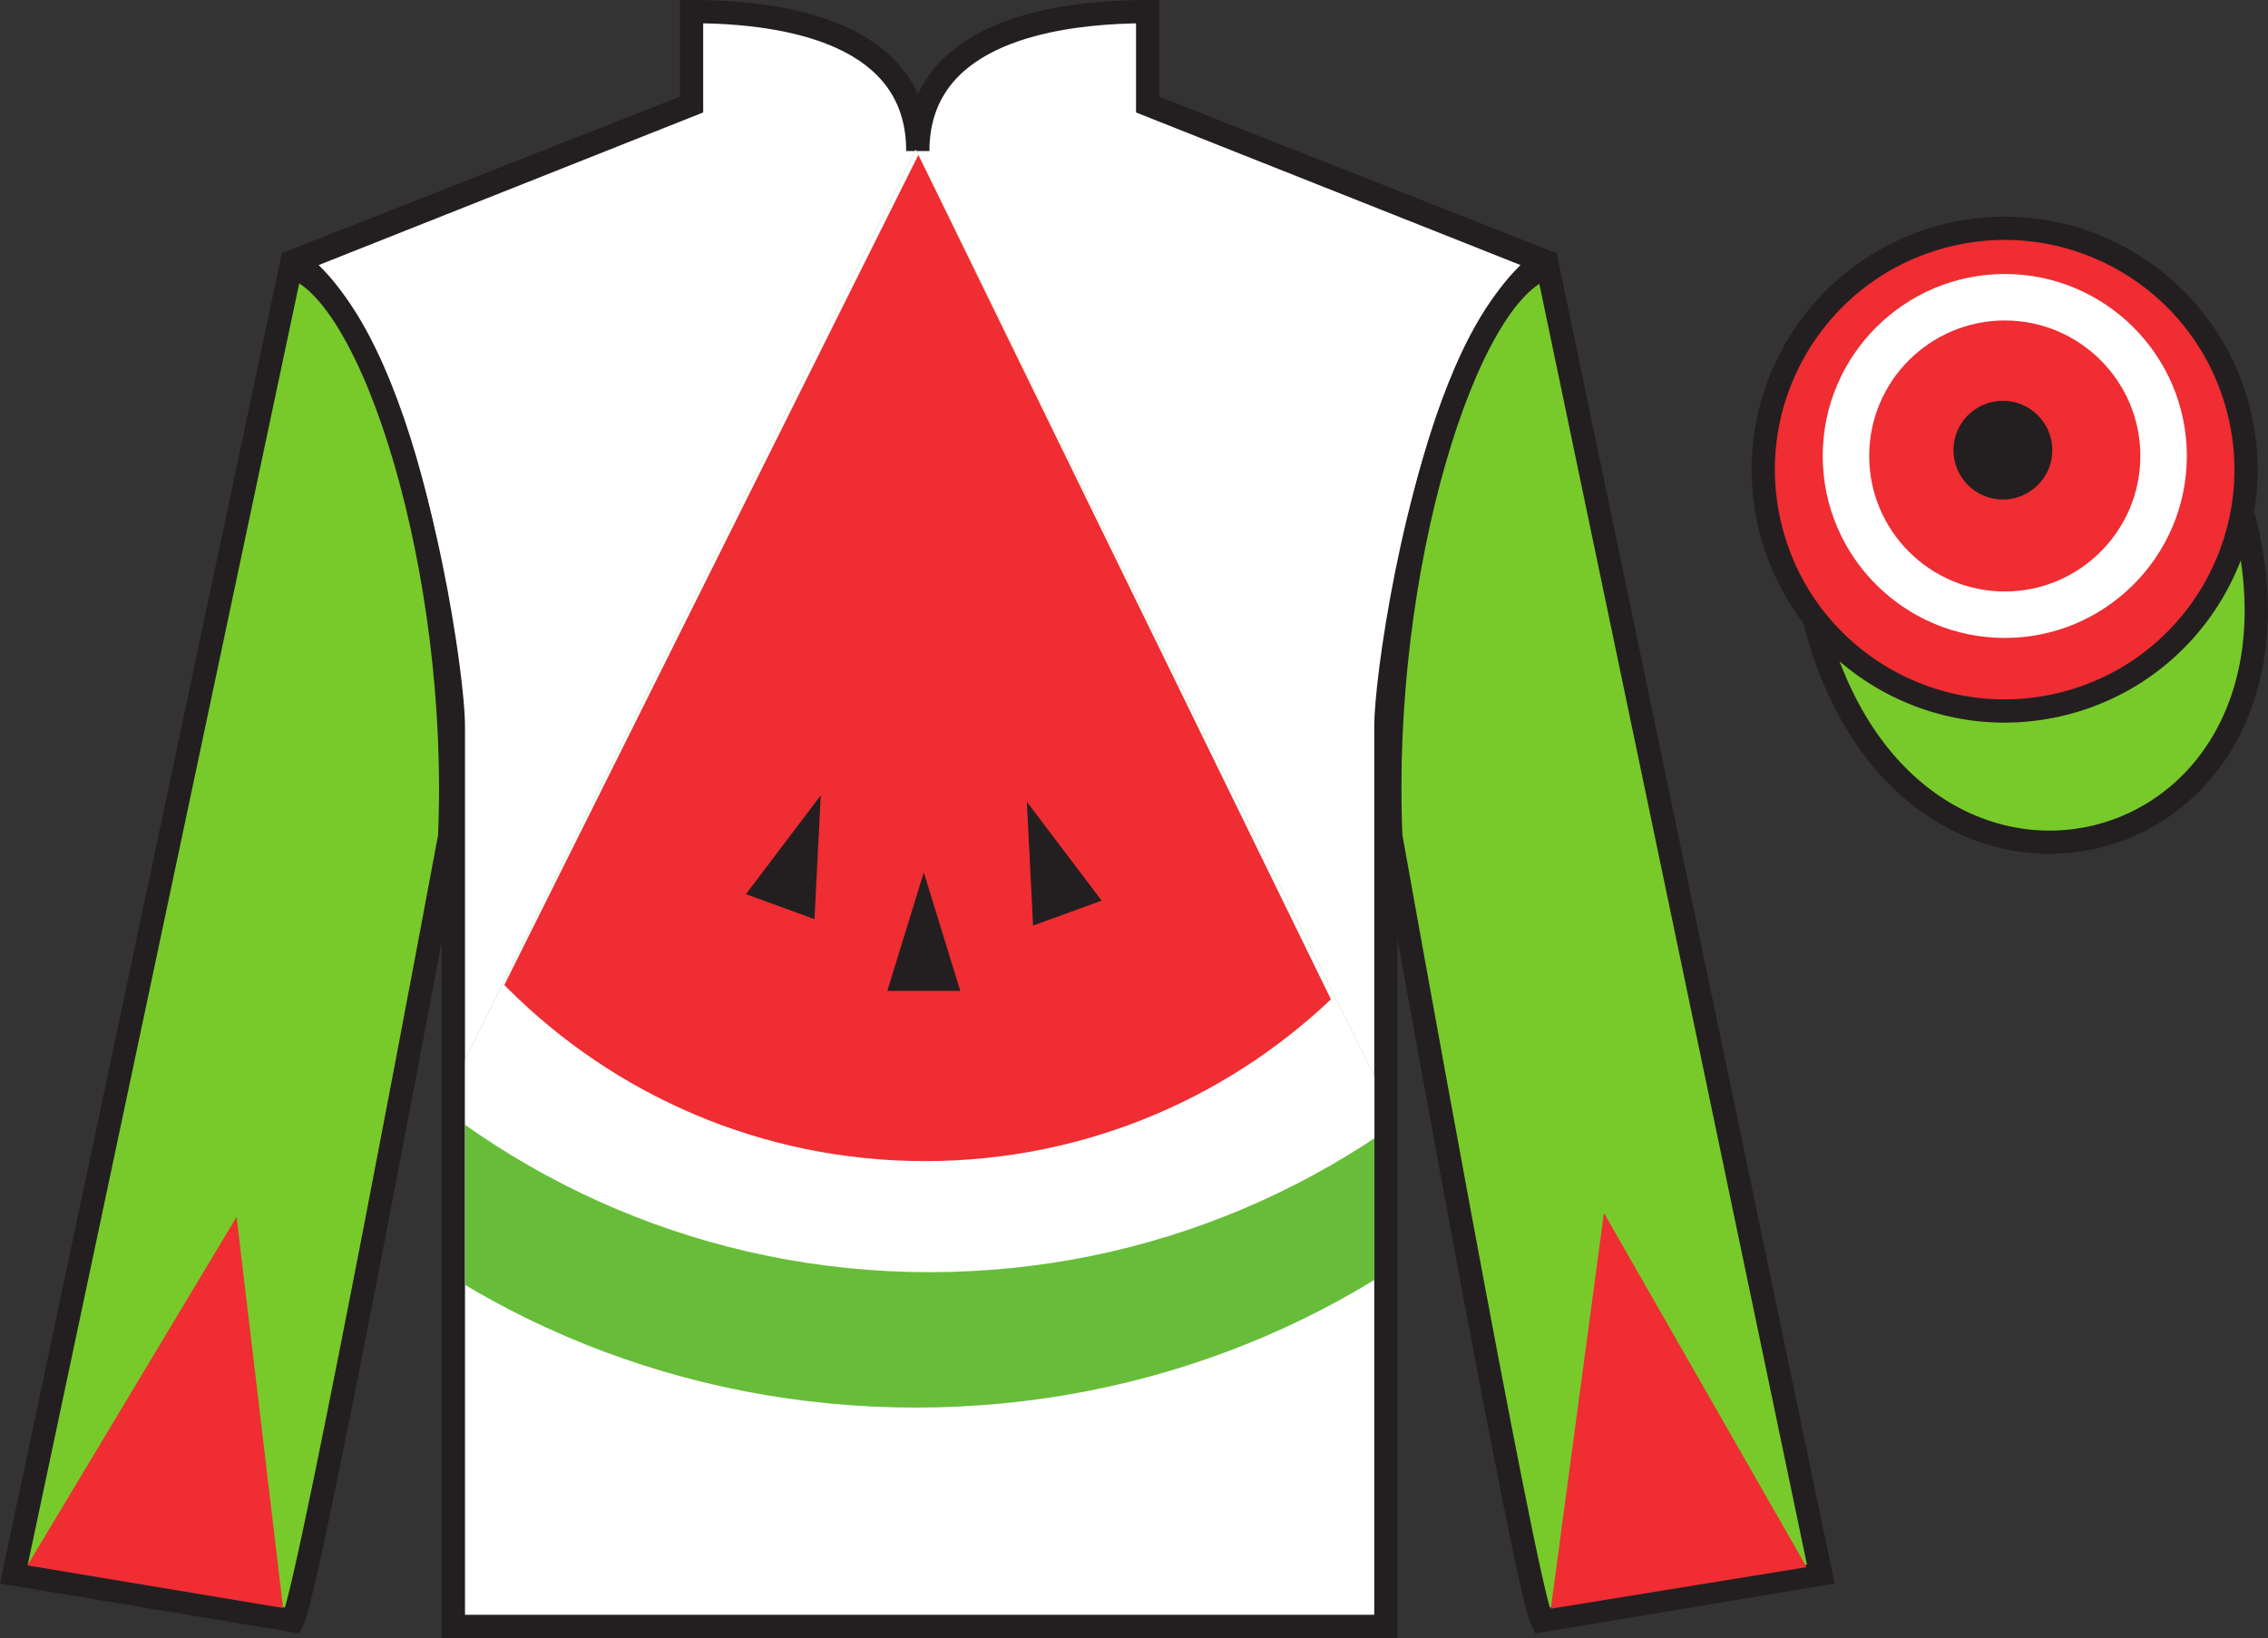 <?xml version="1.0" encoding="UTF-8"?>
<svg xmlns="http://www.w3.org/2000/svg" xmlns:xlink="http://www.w3.org/1999/xlink" width="97.59pt" height="70.5pt" viewBox="0 0 97.59 70.5" version="1.1">
<rect x="0" y="0" width="97.59" height="70.5" fill="#333333" stroke="none"/>
<defs>
<clipPath id="clip1">
  <path d="M 0 70.5 L 97.586 70.5 L 97.586 0 L 0 0 L 0 70.5 Z M 0 70.5 "/>
</clipPath>
<clipPath id="clip2">
  <path d="M 59.141 60.793 L 20.016 60.793 L 20.016 6.293 L 59.141 6.293 L 59.141 60.793 "/>
</clipPath>
<clipPath id="clip3">
  <path d="M 10.277 65.277 L 68.516 65.277 L 39.398 6.445 L 10.277 65.277 "/>
</clipPath>
<clipPath id="clip4">
  <path d="M 59.141 60.793 L 20.016 60.793 L 20.016 6.293 L 59.141 6.293 L 59.141 60.793 "/>
</clipPath>
<clipPath id="clip5">
  <path d="M 16.641 52.539 L 60.641 49.914 L 39.516 6.668 L 16.641 52.539 "/>
</clipPath>
<clipPath id="clip6">
  <path d="M 59.141 60.793 L 20.016 60.793 L 20.016 6.293 L 59.141 6.293 L 59.141 60.793 "/>
</clipPath>
</defs>
<g id="surface0">
<g clip-path="url(#clip1)" clip-rule="nonzero">
<path style=" stroke:none;fill-rule:nonzero;fill:rgb(100%,100%,100%);fill-opacity:1;" d="M 29.758 0.5 L 29.758 4.5 L 12.758 11.25 C 17.508 14.75 19.508 28.75 19.508 31.25 C 19.508 33.75 19.508 70 19.508 70 L 59.633 70 C 59.633 70 59.633 33.75 59.633 31.25 C 59.633 28.75 61.633 14.75 66.383 11.25 L 49.383 4.5 L 49.383 0.5 C 45.117 0.5 39.492 1.5 39.492 6.5 C 39.492 1.5 34.023 0.5 29.758 0.5 "/>
<path style=" stroke:none;fill-rule:nonzero;fill:rgb(13.73%,12.16%,12.549%);fill-opacity:1;" d="M 29.758 0.5 L 29.258 0.5 L 29.258 4.16 L 12.18 10.875 L 12.461 11.652 C 13.535 12.438 14.527 13.906 15.363 15.711 C 16.617 18.414 17.539 21.855 18.133 24.844 C 18.73 27.824 19.008 30.387 19.008 31.25 C 19.008 33.75 19.008 70 19.008 70 L 19.008 70.5 L 39.508 70.5 L 39.633 70.5 L 60.133 70.5 L 60.133 70 C 60.133 70 60.133 33.75 60.133 31.25 C 60.133 30.68 60.254 29.336 60.512 27.637 C 60.902 25.082 61.598 21.68 62.633 18.617 C 63.656 15.551 65.059 12.828 66.68 11.652 L 66.984 10.902 L 49.883 4.16 L 49.883 0 L 49.383 0 C 47.211 0.004 44.684 0.246 42.633 1.168 C 41.609 1.633 40.695 2.27 40.039 3.152 C 39.379 4.035 38.992 5.156 38.992 6.5 L 39.992 6.5 C 39.996 5.16 39.621 4.039 38.977 3.156 C 38.008 1.832 36.492 1.055 34.844 0.598 C 33.195 0.141 31.387 0 29.758 0 L 29.258 0 L 29.258 0.5 L 29.758 0.5 L 29.758 1 C 31.852 0.996 34.23 1.254 36.016 2.078 C 36.91 2.488 37.652 3.035 38.168 3.746 C 38.684 4.457 38.992 5.34 38.992 6.5 L 39.992 6.5 C 39.996 5.344 40.312 4.465 40.84 3.75 C 41.629 2.684 42.957 1.984 44.512 1.562 C 46.059 1.141 47.812 1 49.383 1 L 49.383 0.5 L 48.883 0.5 L 48.883 4.84 L 66.199 11.715 L 66.383 11.25 L 66.086 10.848 C 64.785 11.809 63.746 13.406 62.871 15.289 C 61.559 18.113 60.633 21.609 60.023 24.648 C 59.418 27.691 59.133 30.238 59.133 31.25 C 59.133 33.75 59.133 70 59.133 70 L 59.633 70 L 59.633 69.5 L 19.508 69.5 L 19.508 70 L 20.008 70 C 20.008 70 20.008 33.75 20.008 31.25 C 20.008 30.57 19.879 29.223 19.613 27.484 C 19.219 24.887 18.516 21.441 17.453 18.297 C 16.383 15.152 14.996 12.293 13.055 10.848 L 12.758 11.25 L 12.941 11.715 L 30.258 4.84 L 30.258 0.5 L 29.758 0.5 L 29.758 1 L 29.758 0.5 "/>
<path style=" stroke:none;fill-rule:nonzero;fill:rgb(47.071%,79.127%,16.603%);fill-opacity:1;" d="M 12.598 69.75 C 13.348 68.25 19.348 36 19.348 36 C 19.848 24.5 16.016 12.48 12.516 11.48 L 0.598 67.75 L 12.598 69.75 "/>
<path style="fill:none;stroke-width:10;stroke-linecap:butt;stroke-linejoin:miter;stroke:rgb(13.73%,12.16%,12.549%);stroke-opacity:1;stroke-miterlimit:4;" d="M 125.977 7.5 C 133.477 22.5 193.477 345 193.477 345 C 198.477 460 160.156 580.195 125.156 590.195 L 5.977 27.5 L 125.977 7.5 Z M 125.977 7.5 " transform="matrix(0.1,0,0,-0.1,0,70.5)"/>
<path style=" stroke:none;fill-rule:nonzero;fill:rgb(47.071%,79.127%,16.603%);fill-opacity:1;" d="M 78.348 67.75 L 66.598 11.5 C 63.098 12.5 59.348 24.5 59.848 36 C 59.848 36 65.598 68.25 66.348 69.75 L 78.348 67.75 "/>
<path style="fill:none;stroke-width:10;stroke-linecap:butt;stroke-linejoin:miter;stroke:rgb(13.73%,12.16%,12.549%);stroke-opacity:1;stroke-miterlimit:4;" d="M 783.477 27.5 L 665.977 590 C 630.977 580 593.477 460 598.477 345 C 598.477 345 655.977 22.5 663.477 7.5 L 783.477 27.5 Z M 783.477 27.5 " transform="matrix(0.1,0,0,-0.1,0,70.5)"/>
<path style="fill-rule:nonzero;fill:rgb(47.071%,79.127%,16.603%);fill-opacity:1;stroke-width:10;stroke-linecap:butt;stroke-linejoin:miter;stroke:rgb(13.73%,12.16%,12.549%);stroke-opacity:1;stroke-miterlimit:4;" d="M 780.664 438.438 C 820.352 282.773 1004.297 330.352 965.508 482.383 " transform="matrix(0.1,0,0,-0.1,0,70.5)"/>
<path style=" stroke:none;fill-rule:nonzero;fill:rgb(93.591%,17.928%,19.734%);fill-opacity:1;" d="M 88.824 30.277 C 94.383 28.859 97.738 23.203 96.32 17.645 C 94.902 12.09 89.246 8.73 83.688 10.152 C 78.133 11.57 74.777 17.223 76.195 22.781 C 77.613 28.34 83.266 31.695 88.824 30.277 "/>
<path style="fill:none;stroke-width:10;stroke-linecap:butt;stroke-linejoin:miter;stroke:rgb(13.73%,12.16%,12.549%);stroke-opacity:1;stroke-miterlimit:4;" d="M 888.242 402.227 C 943.828 416.406 977.383 472.969 963.203 528.555 C 949.023 584.102 892.461 617.695 836.875 603.477 C 781.328 589.297 747.773 532.773 761.953 477.188 C 776.133 421.602 832.656 388.047 888.242 402.227 Z M 888.242 402.227 " transform="matrix(0.1,0,0,-0.1,0,70.5)"/>
<path style=" stroke:none;fill-rule:evenodd;fill:rgb(13.73%,12.16%,12.549%);fill-opacity:1;" d="M 88.309 19.375 C 88.309 20.547 87.355 21.5 86.18 21.5 C 85.008 21.5 84.055 20.547 84.055 19.375 C 84.055 18.199 85.008 17.25 86.18 17.25 C 87.355 17.25 88.309 18.199 88.309 19.375 "/>
<path style=" stroke:none;fill-rule:nonzero;fill:rgb(100%,100%,100%);fill-opacity:1;" d="M 86.266 27.457 C 81.945 27.457 78.43 23.945 78.43 19.625 C 78.43 15.305 81.945 11.793 86.266 11.793 C 90.582 11.793 94.098 15.305 94.098 19.625 C 94.098 23.945 90.582 27.457 86.266 27.457 Z M 86.266 13.793 C 83.047 13.793 80.43 16.406 80.43 19.625 C 80.43 22.84 83.047 25.457 86.266 25.457 C 89.48 25.457 92.098 22.84 92.098 19.625 C 92.098 16.406 89.48 13.793 86.266 13.793 "/>
<path style=" stroke:none;fill-rule:nonzero;fill:rgb(93.591%,17.928%,19.734%);fill-opacity:1;" d="M 1.18 67.375 L 10.18 52.375 L 12.18 69.207 L 1.18 67.375 "/>
<path style=" stroke:none;fill-rule:nonzero;fill:rgb(93.591%,17.928%,19.734%);fill-opacity:1;" d="M 66.73 69.238 L 69.016 52.207 L 77.738 67.449 L 66.73 69.238 "/>
</g>
<g clip-path="url(#clip2)" clip-rule="nonzero">
<g clip-path="url(#clip3)" clip-rule="nonzero">
<path style=" stroke:none;fill-rule:nonzero;fill:rgb(40.529%,74.2%,22.65%);fill-opacity:1;" d="M 75.918 25.93 C 75.918 45.07 59.566 60.582 39.398 60.582 C 19.223 60.582 2.871 45.07 2.871 25.93 C 2.871 6.793 19.223 -8.719 39.398 -8.719 C 59.566 -8.719 75.918 6.793 75.918 25.93 "/>
<path style=" stroke:none;fill-rule:nonzero;fill:rgb(100%,100%,100%);fill-opacity:1;" d="M 74.652 20.102 C 74.652 39.238 59.137 54.754 39.996 54.754 C 20.859 54.754 5.344 39.238 5.344 20.102 C 5.344 0.965 20.859 -14.551 39.996 -14.551 C 59.137 -14.551 74.652 0.965 74.652 20.102 "/>
</g>
</g>
<g clip-path="url(#clip4)" clip-rule="nonzero">
<g clip-path="url(#clip5)" clip-rule="nonzero">
<path style=" stroke:none;fill-rule:nonzero;fill:rgb(93.591%,17.928%,19.734%);fill-opacity:1;" d="M 65.203 24.57 C 65.203 38.598 53.828 49.973 39.801 49.973 C 25.77 49.973 14.395 38.598 14.395 24.57 C 14.395 10.539 25.77 -0.832 39.801 -0.832 C 53.828 -0.832 65.203 10.539 65.203 24.57 "/>
</g>
</g>
<g clip-path="url(#clip6)" clip-rule="nonzero">
<path style=" stroke:none;fill-rule:nonzero;fill:rgb(13.73%,12.16%,12.549%);fill-opacity:1;" d="M 38.18 42.648 L 39.75 37.547 L 41.32 42.648 L 38.18 42.648 "/>
<path style=" stroke:none;fill-rule:nonzero;fill:rgb(13.73%,12.16%,12.549%);fill-opacity:1;" d="M 44.453 39.836 L 44.184 34.508 L 47.402 38.762 L 44.453 39.836 "/>
<path style=" stroke:none;fill-rule:nonzero;fill:rgb(13.73%,12.16%,12.549%);fill-opacity:1;" d="M 35.047 39.559 L 35.316 34.23 L 32.098 38.484 L 35.047 39.559 "/>
</g>
</g>
</svg>
